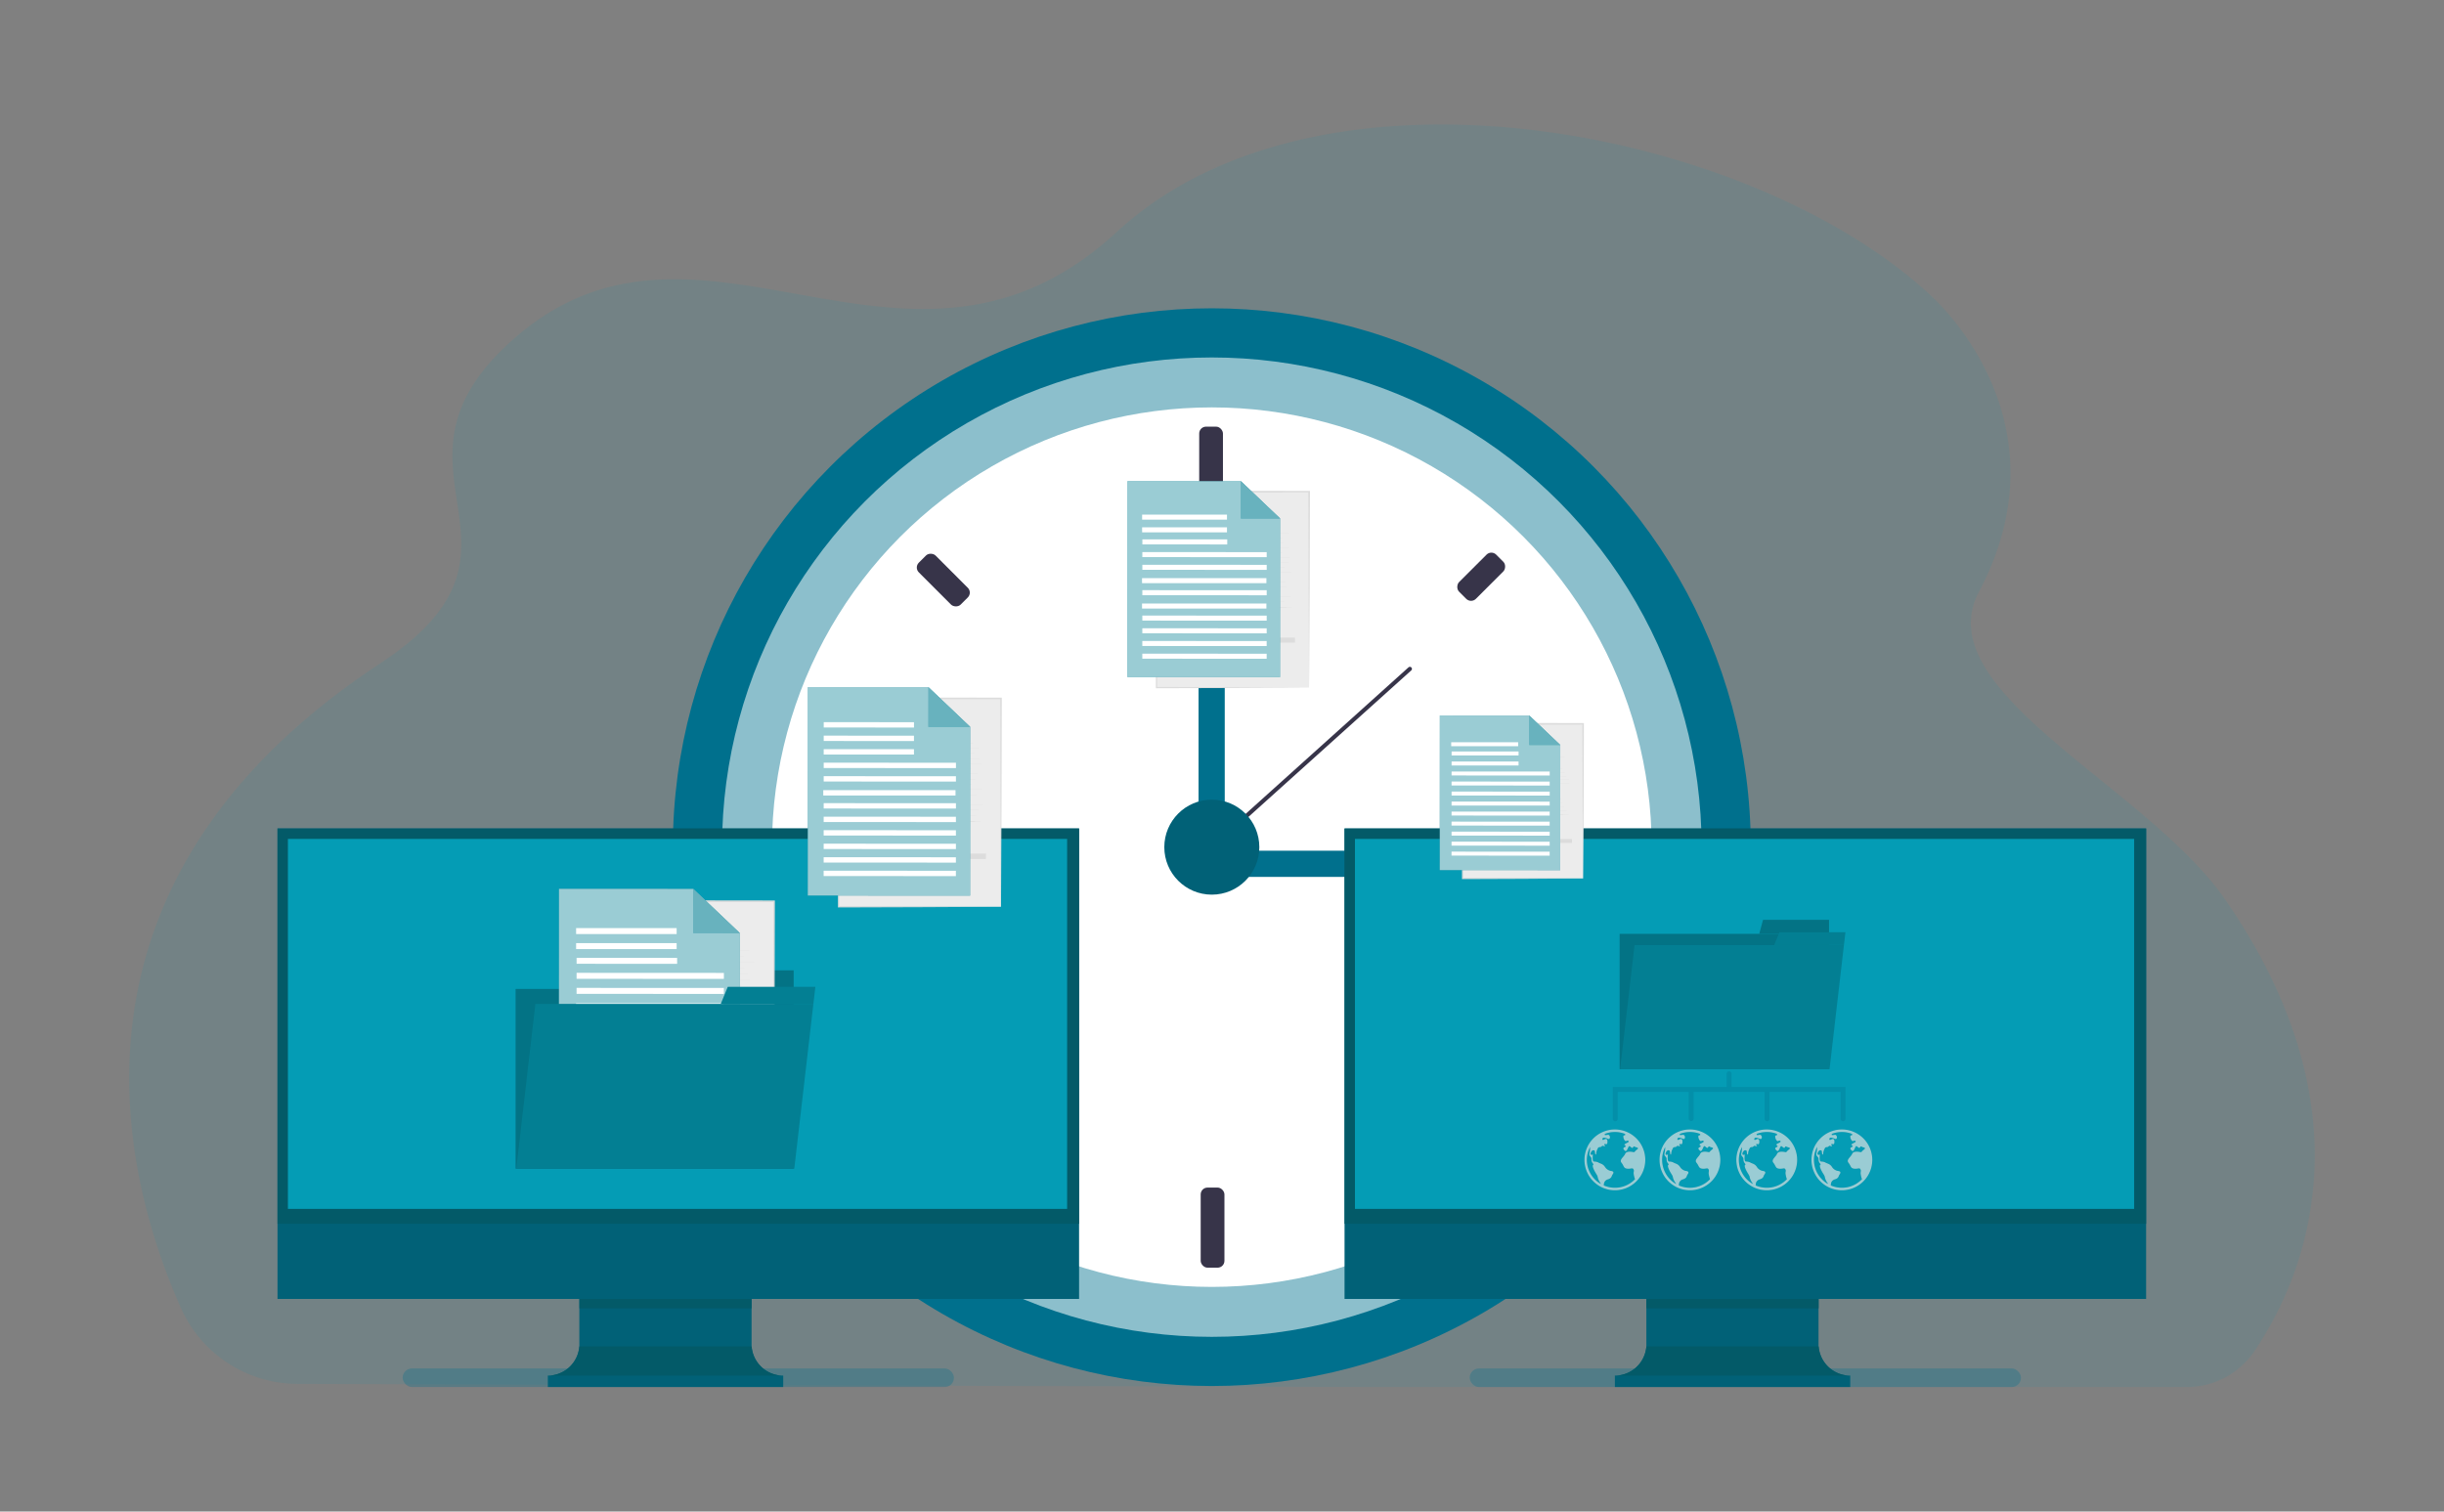 <svg xmlns="http://www.w3.org/2000/svg" viewBox="0 0 1183.66 732.24"><rect x="0" y="0" width="1183.66" height="732.24" fill="#808080" stroke="none"/><defs><style>.cls-1{opacity:0.1;}.cls-2{fill:#049cb5;}.cls-3,.cls-9{fill:#00708d;}.cls-16,.cls-17,.cls-4,.cls-5{fill:#fff;}.cls-4{opacity:0.55;}.cls-6{fill:#373449;}.cls-7{fill:none;stroke:#373449;stroke-linecap:round;stroke-miterlimit:10;stroke-width:2px;}.cls-8{fill:#016177;}.cls-9{opacity:0.3;}.cls-10{fill:#035a68;}.cls-11{fill:#037f93;}.cls-12{fill:#ececec;}.cls-13{fill:#dcdcdc;}.cls-14{fill:#c8c8c8;}.cls-15{fill:#1a2e35;}.cls-16,.cls-18{opacity:0.6;}.cls-17{opacity:0.4;}</style></defs><title>offre</title><g id="_1_Illu_publi_auto" data-name="1_Illu_publi_auto"><g class="cls-1"><path class="cls-2" d="M1100.12,640.92c-2.7,4.94-5.41,9.34-7.95,13.14l-.23.34a39.62,39.62,0,0,1-32.9,17.52c-70.74,0-314.88,0-391,0,0,0-399.21-1.14-524.08-1.54a61.93,61.93,0,0,1-56.4-36.89c-11.25-25.37-23.44-61.92-24.85-103.35C60.49,464.39,85.37,386.4,184.19,321.34c84.91-55.91-5.32-92.81,62.21-155C324,94.77,408.68,173.89,495,141.46c15.24-5.73,30.54-14.94,45.85-29.08A168.35,168.35,0,0,1,569,91.47c1.55-.93,3.11-1.83,4.7-2.71a197.67,197.67,0,0,1,18.8-9.12q6.53-2.74,13.28-5.08,10.74-3.7,22-6.4a275.57,275.57,0,0,1,32.82-5.76q7.32-.84,14.76-1.34c96.41-6.48,204.92,30,260.91,83.21,11.27,10.72,62.54,66.2,22.13,142.47-25.51,48.14,81.37,94.13,119.35,149.11,23.76,34.4,35.92,66.06,40.73,94.26A168.74,168.74,0,0,1,1100.12,640.92Z"/></g><circle class="cls-3" cx="586.9" cy="410.38" r="261.03"/><circle class="cls-4" cx="586.9" cy="410.38" r="237.22"/><circle class="cls-5" cx="586.9" cy="410.38" r="213.03"/><rect class="cls-6" x="580.79" y="206.68" width="11.5" height="38.8" rx="3.31"/><rect class="cls-6" x="581.51" y="575.29" width="11.5" height="38.8" rx="3.31"/><rect class="cls-6" x="765.45" y="390.63" width="11.5" height="38.8" rx="3.31" transform="translate(1181.23 -361.18) rotate(90)"/><rect class="cls-6" x="396.85" y="391.34" width="11.5" height="38.8" rx="3.31" transform="translate(813.34 8.15) rotate(90)"/><rect class="cls-6" x="711.67" y="266.66" width="11.5" height="25.4" rx="3.31" transform="translate(407.86 -425.55) rotate(45.02)"/><rect class="cls-6" x="451.63" y="526.07" width="11.5" height="28.69" rx="3.31" transform="translate(516.29 -165.11) rotate(45.02)"/><rect class="cls-6" x="712.18" y="528.37" width="11.5" height="25.4" rx="3.31" transform="translate(1608.21 416.27) rotate(135.02)"/><rect class="cls-6" x="451.12" y="266.68" width="11.5" height="28.69" rx="3.31" transform="translate(978.67 156.84) rotate(135.02)"/><rect class="cls-3" x="580.47" y="267.69" width="12.69" height="145.98" rx="3.65"/><rect class="cls-3" x="626.49" y="366.07" width="12.69" height="104.73" rx="3.65" transform="translate(1051.27 -214.4) rotate(90)"/><line class="cls-7" x1="682.82" y1="324.02" x2="587.61" y2="409.71"/><circle class="cls-8" cx="586.9" cy="410.38" r="23.01"/><rect class="cls-9" x="195.01" y="662.91" width="267" height="9" rx="4.5"/><rect class="cls-9" x="711.79" y="662.91" width="267" height="9" rx="4.5"/><rect class="cls-8" x="134.4" y="401.34" width="388.21" height="227.9"/><rect class="cls-10" x="134.4" y="401.34" width="388.21" height="191.49"/><path class="cls-8" d="M379.32,666.37v5.54h-114v-5.54a15.3,15.3,0,0,0,15.26-14.11c0-.39,0-.79,0-1.19V629.25H364v21.82c0,.4,0,.8,0,1.19a15.31,15.31,0,0,0,15.27,14.11Z"/><rect class="cls-10" x="280.63" y="629.25" width="83.37" height="4.56"/><path class="cls-10" d="M379.32,666.37h-114a15.3,15.3,0,0,0,15.26-14.11h83.46a15.31,15.31,0,0,0,15.27,14.11Z"/><rect class="cls-2" x="139.44" y="406.39" width="377.38" height="179.23"/><rect class="cls-11" x="249.72" y="479.07" width="134.64" height="87.05"/><polygon class="cls-11" points="341.93 470.06 384.37 470.06 384.37 479.07 339.5 479.07 341.93 470.06"/><g class="cls-1"><rect x="249.72" y="479.07" width="134.64" height="87.05"/><polygon points="341.93 470.06 384.37 470.06 384.37 479.07 339.5 479.07 341.93 470.06"/></g><rect class="cls-12" x="287.32" y="436.61" width="87.57" height="112.41"/><path class="cls-13" d="M374.89,549l-43.7.2-43.87.11H287V549l-.17-112.42v-.49h.49l87.57.12h.38v.37l-.13,56.31Zm0,0-.25-56.31-.13-56.11.38.38-87.57.11.49-.49L287.63,549l-.31-.32,43.7.11Z"/><polygon class="cls-14" points="296.9 460.64 331.1 460.55 365.31 460.64 331.1 460.73 296.9 460.64"/><polygon class="cls-14" points="296.9 463.43 331.1 463.34 365.31 463.43 331.1 463.51 296.9 463.43"/><polygon class="cls-14" points="296.9 466.22 331.1 466.13 365.31 466.22 331.1 466.3 296.9 466.22"/><polygon class="cls-14" points="296.9 469.01 331.1 468.92 365.31 469.01 331.1 469.09 296.9 469.01"/><polygon class="cls-14" points="296.9 471.8 331.1 471.71 365.31 471.8 331.1 471.88 296.9 471.8"/><polygon class="cls-14" points="296.9 474.59 331.1 474.5 365.31 474.59 331.1 474.67 296.9 474.59"/><polygon class="cls-14" points="296.9 477.38 331.1 477.29 365.31 477.38 331.1 477.46 296.9 477.38"/><polygon class="cls-14" points="296.9 480.17 331.1 480.08 365.31 480.17 331.1 480.25 296.9 480.17"/><polygon class="cls-14" points="296.9 482.96 331.1 482.87 365.31 482.96 331.1 483.04 296.9 482.96"/><polygon class="cls-14" points="296.9 485.75 331.1 485.66 365.31 485.75 331.1 485.83 296.9 485.75"/><polygon class="cls-14" points="296.9 488.54 331.1 488.45 365.31 488.54 331.1 488.62 296.9 488.54"/><polygon class="cls-14" points="296.9 491.32 331.1 491.24 365.31 491.32 331.1 491.41 296.9 491.32"/><polygon class="cls-14" points="296.9 494.12 331.1 494.03 365.31 494.12 331.1 494.2 296.9 494.12"/><polygon class="cls-14" points="296.9 496.9 331.1 496.82 365.31 496.9 331.1 496.99 296.9 496.9"/><polygon class="cls-14" points="296.9 499.69 331.1 499.61 365.31 499.69 331.1 499.78 296.9 499.69"/><rect class="cls-11" x="304.13" y="491.24" width="5.19" height="11.71"/><rect class="cls-11" x="313.76" y="484.99" width="5.19" height="17.95"/><rect class="cls-11" x="323.38" y="478" width="5.19" height="24.94"/><rect class="cls-11" x="333" y="475" width="5.19" height="27.95"/><rect class="cls-11" x="342.63" y="469.65" width="5.19" height="33.3"/><rect class="cls-11" x="352.25" y="464.36" width="5.19" height="38.59"/><path class="cls-14" d="M298.75,458.68l.14,11.07.09,11.06c.07,7.38.08,14.76.1,22.14l-.33-.32,16.64,0,16.64,0,16.64.11,16.64.19-16.64.19-16.64.1-16.64,0h-17V503c0-7.38,0-14.76.1-22.14l.09-11.06Z"/><rect class="cls-14" x="304.13" y="505.29" width="5.19" height="0.47"/><rect class="cls-14" x="313.76" y="505.29" width="5.19" height="0.47"/><rect class="cls-14" x="323.38" y="505.29" width="5.19" height="0.47"/><rect class="cls-14" x="333" y="505.29" width="5.19" height="0.47"/><rect class="cls-14" x="342.63" y="505.29" width="5.19" height="0.47"/><rect class="cls-14" x="352.25" y="505.29" width="5.19" height="0.47"/><path class="cls-15" d="M304.72,492.72a63.64,63.64,0,0,0,7.57-.58,72.09,72.09,0,0,0,7.47-1.34,65,65,0,0,0,14.25-5,51,51,0,0,0,12.46-8.49l.7-.63.66-.67,1.33-1.36c.81-1,1.69-1.87,2.43-2.9a51,51,0,0,0,4.25-6.29l0,0a45.5,45.5,0,0,1-14.94,17.09,51.38,51.38,0,0,1-6.6,3.88,64.76,64.76,0,0,1-29.62,6.28Z"/><polygon class="cls-15" points="357.31 469.05 356.59 469.23 355.71 465.69 352.24 466.83 352.01 466.13 356.24 464.74 357.31 469.05"/><rect class="cls-13" x="295.44" y="520.35" width="71.34" height="2.89" transform="translate(662.21 1043.59) rotate(180)"/><rect class="cls-13" x="295.44" y="527.64" width="40.16" height="2.89" transform="translate(631.03 1058.16) rotate(180)"/><rect class="cls-13" x="311.02" y="449.03" width="40.16" height="2.89" transform="translate(662.21 900.96) rotate(180)"/><polygon class="cls-11" points="358.24 543.01 270.67 542.97 270.72 430.56 335.74 430.59 358.28 452.02 358.24 543.01"/><polygon class="cls-16" points="358.24 543.01 270.67 542.97 270.72 430.56 335.74 430.59 358.28 452.02 358.24 543.01"/><polygon class="cls-11" points="335.74 430.59 358.28 452.02 335.73 452.01 335.74 430.59"/><polygon class="cls-17" points="335.74 430.59 358.28 452.02 335.73 452.01 335.74 430.59"/><rect class="cls-5" x="279.26" y="449.43" width="48.69" height="2.89" transform="matrix(-1, 0, 0, -1, 606.97, 901.91)"/><rect class="cls-5" x="279.25" y="456.72" width="48.69" height="2.89" transform="matrix(-1, 0, 0, -1, 606.96, 916.48)"/><rect class="cls-5" x="279.25" y="464" width="48.69" height="2.89" transform="translate(606.95 931.05) rotate(-179.97)"/><rect class="cls-5" x="279.24" y="471.3" width="71.34" height="2.89" transform="translate(629.58 945.64) rotate(-179.97)"/><rect class="cls-5" x="279.24" y="478.58" width="71.34" height="2.89" transform="translate(629.57 960.21) rotate(-179.97)"/><rect class="cls-5" x="279.24" y="485.87" width="71.34" height="2.89" transform="matrix(-1, 0, 0, -1, 629.56, 974.78)"/><rect class="cls-5" x="279.23" y="493.15" width="71.34" height="2.89" transform="translate(629.55 989.35) rotate(-179.97)"/><rect class="cls-5" x="279.23" y="500.44" width="71.34" height="2.89" transform="translate(629.54 1003.93) rotate(-179.97)"/><rect class="cls-5" x="279.23" y="507.73" width="71.34" height="2.89" transform="translate(629.53 1018.5) rotate(-179.97)"/><rect class="cls-5" x="279.22" y="515.01" width="71.34" height="2.89" transform="translate(629.52 1033.07) rotate(-179.97)"/><rect class="cls-5" x="279.22" y="522.3" width="71.34" height="2.89" transform="translate(629.51 1047.64) rotate(-179.97)"/><rect class="cls-5" x="279.21" y="529.58" width="71.34" height="2.89" transform="translate(629.5 1062.21) rotate(-179.97)"/><polygon class="cls-11" points="250.04 566.13 384.68 566.13 393.94 486.3 259.3 486.3 250.04 566.13"/><polygon class="cls-11" points="352.47 478.03 394.9 478.03 393.94 486.3 349.07 486.3 352.47 478.03"/><rect class="cls-8" x="651.18" y="401.34" width="388.21" height="227.9"/><rect class="cls-10" x="651.18" y="401.34" width="388.21" height="191.49"/><path class="cls-8" d="M896.1,666.37v5.54h-114v-5.54a15.3,15.3,0,0,0,15.26-14.11c0-.39,0-.79,0-1.19V629.25h83.38v21.82c0,.4,0,.8,0,1.19a15.31,15.31,0,0,0,15.27,14.11Z"/><rect class="cls-10" x="797.41" y="629.25" width="83.37" height="4.56"/><path class="cls-10" d="M896.1,666.37h-114a15.3,15.3,0,0,0,15.26-14.11h83.46a15.31,15.31,0,0,0,15.27,14.11Z"/><rect class="cls-2" x="656.22" y="406.39" width="377.38" height="179.23"/><rect class="cls-11" x="784.42" y="452.38" width="101.41" height="65.57"/><polygon class="cls-11" points="853.87 445.59 885.83 445.59 885.83 452.38 852.03 452.38 853.87 445.59"/><g class="cls-1"><rect x="784.42" y="452.38" width="101.41" height="65.57"/><polygon points="853.87 445.59 885.83 445.59 885.83 452.38 852.03 452.38 853.87 445.59"/></g><polygon class="cls-11" points="784.65 517.95 886.07 517.95 893.04 457.82 791.63 457.82 784.65 517.95"/><polygon class="cls-11" points="861.81 451.59 893.77 451.59 893.04 457.82 859.25 457.82 861.81 451.59"/><rect class="cls-12" x="406.17" y="338.33" width="78.62" height="100.93"/><path class="cls-13" d="M484.8,439.26l-39.23.2-39.4.12h-.31v-.32l-.18-100.93v-.49h.49l78.63.12h.38v.37l-.12,50.57Zm0,0-.25-50.57-.13-50.36.38.38-78.63.11.49-.49-.17,100.93-.32-.31,39.23.11Z"/><polygon class="cls-14" points="414.77 359.9 445.49 359.82 476.2 359.9 445.49 359.98 414.77 359.9"/><polygon class="cls-14" points="414.77 362.41 445.49 362.33 476.2 362.41 445.49 362.49 414.77 362.41"/><polygon class="cls-14" points="414.77 364.91 445.49 364.83 476.2 364.91 445.49 364.99 414.77 364.91"/><polygon class="cls-14" points="414.77 367.42 445.49 367.34 476.2 367.42 445.49 367.5 414.77 367.42"/><polygon class="cls-14" points="414.77 369.92 445.49 369.84 476.2 369.92 445.49 370 414.77 369.92"/><polygon class="cls-14" points="414.77 372.43 445.49 372.35 476.2 372.43 445.49 372.5 414.77 372.43"/><polygon class="cls-14" points="414.77 374.93 445.49 374.85 476.2 374.93 445.49 375.01 414.77 374.93"/><polygon class="cls-14" points="414.77 377.44 445.49 377.36 476.2 377.44 445.49 377.51 414.77 377.44"/><polygon class="cls-14" points="414.77 379.94 445.49 379.86 476.2 379.94 445.49 380.02 414.77 379.94"/><polygon class="cls-14" points="414.77 382.45 445.49 382.37 476.2 382.45 445.49 382.52 414.77 382.45"/><polygon class="cls-14" points="414.77 384.95 445.49 384.87 476.2 384.95 445.49 385.03 414.77 384.95"/><polygon class="cls-14" points="414.77 387.45 445.49 387.38 476.2 387.45 445.49 387.53 414.77 387.45"/><polygon class="cls-14" points="414.77 389.96 445.49 389.88 476.2 389.96 445.49 390.04 414.77 389.96"/><polygon class="cls-14" points="414.77 392.46 445.49 392.39 476.2 392.46 445.49 392.54 414.77 392.46"/><polygon class="cls-14" points="414.77 394.97 445.49 394.89 476.2 394.97 445.49 395.05 414.77 394.97"/><rect class="cls-11" x="421.27" y="387.38" width="4.66" height="10.51"/><rect class="cls-11" x="429.91" y="381.77" width="4.66" height="16.12"/><rect class="cls-11" x="438.55" y="375.49" width="4.66" height="22.4"/><rect class="cls-11" x="447.19" y="372.8" width="4.66" height="25.09"/><rect class="cls-11" x="455.83" y="367.99" width="4.66" height="29.9"/><rect class="cls-11" x="464.47" y="363.25" width="4.66" height="34.64"/><path class="cls-14" d="M416.44,358.15l.12,9.93.09,9.94q.08,9.93.08,19.87l-.29-.29h14.94l14.94,0,14.94.1,14.94.17-14.94.17-14.94.1-14.94,0H416.15v-.29q0-9.93.09-19.87l.08-9.94Z"/><rect class="cls-14" x="421.27" y="399.99" width="4.66" height="0.42"/><rect class="cls-14" x="429.91" y="399.99" width="4.66" height="0.42"/><rect class="cls-14" x="438.55" y="399.99" width="4.66" height="0.42"/><rect class="cls-14" x="447.19" y="399.99" width="4.66" height="0.42"/><rect class="cls-14" x="455.83" y="399.99" width="4.66" height="0.42"/><rect class="cls-14" x="464.47" y="399.99" width="4.66" height="0.42"/><path class="cls-15" d="M421.79,388.7a57.47,57.47,0,0,0,6.81-.51,66.23,66.23,0,0,0,6.7-1.21,58.48,58.48,0,0,0,12.8-4.51,45.57,45.57,0,0,0,11.18-7.61l.63-.57.6-.61,1.18-1.21c.74-.87,1.52-1.69,2.19-2.61a46.14,46.14,0,0,0,3.82-5.64l0,0a40.43,40.43,0,0,1-8.09,11,39.53,39.53,0,0,1-5.32,4.34,45.77,45.77,0,0,1-5.93,3.48,55.4,55.4,0,0,1-13,4.41A56.23,56.23,0,0,1,421.79,388.7Z"/><polygon class="cls-15" points="469.02 367.46 468.37 367.62 467.58 364.44 464.47 365.46 464.26 364.83 468.05 363.59 469.02 367.46"/><rect class="cls-13" x="413.46" y="413.52" width="64.05" height="2.59" transform="translate(890.97 829.62) rotate(180)"/><rect class="cls-13" x="413.46" y="420.06" width="36.06" height="2.59" transform="translate(862.98 842.71) rotate(180)"/><rect class="cls-13" x="427.46" y="349.48" width="36.06" height="2.59" transform="translate(890.97 701.56) rotate(180)"/><polygon class="cls-11" points="469.85 433.86 391.22 433.82 391.27 332.89 449.65 332.92 469.89 352.16 469.85 433.86"/><polygon class="cls-16" points="469.85 433.86 391.22 433.82 391.27 332.89 449.65 332.92 469.89 352.16 469.85 433.86"/><polygon class="cls-11" points="449.65 332.92 469.89 352.16 449.64 352.15 449.65 332.92"/><polygon class="cls-17" points="449.65 332.92 469.89 352.16 449.64 352.15 449.65 332.92"/><rect class="cls-5" x="398.93" y="349.84" width="43.71" height="2.59" transform="translate(841.4 702.49) rotate(-179.97)"/><rect class="cls-5" x="398.93" y="356.38" width="43.71" height="2.59" transform="translate(841.39 715.57) rotate(-179.97)"/><rect class="cls-5" x="398.93" y="362.93" width="43.71" height="2.59" transform="translate(841.38 728.66) rotate(-179.97)"/><rect class="cls-5" x="398.92" y="369.47" width="64.05" height="2.59" transform="translate(861.71 741.76) rotate(-179.97)"/><rect class="cls-5" x="398.92" y="376.01" width="64.05" height="2.59" transform="translate(861.7 754.84) rotate(-179.97)"/><rect class="cls-5" x="398.92" y="382.56" width="64.05" height="2.59" transform="matrix(-1, 0, 0, -1, 861.69, 767.92)"/><rect class="cls-5" x="398.91" y="389.1" width="64.05" height="2.59" transform="translate(861.68 781) rotate(-179.97)"/><rect class="cls-5" x="398.91" y="395.64" width="64.05" height="2.59" transform="translate(861.67 794.09) rotate(-179.97)"/><rect class="cls-5" x="398.91" y="402.18" width="64.05" height="2.59" transform="translate(861.66 807.17) rotate(-179.97)"/><rect class="cls-5" x="398.9" y="408.72" width="64.05" height="2.59" transform="translate(861.65 820.25) rotate(-179.97)"/><rect class="cls-5" x="398.9" y="415.26" width="64.05" height="2.59" transform="translate(861.64 833.34) rotate(-179.97)"/><rect class="cls-5" x="398.9" y="421.8" width="64.05" height="2.59" transform="translate(861.63 846.42) rotate(-179.97)"/><rect class="cls-12" x="708.39" y="350.65" width="58.34" height="74.89"/><path class="cls-13" d="M766.72,425.54l-29.08.2-29.25.11h-.32v-.31l-.17-74.89v-.49h.49l58.33.12h.38v.37L767,388.2Zm0,0L766.47,388l-.12-37.34.37.38-58.33.11.49-.49-.18,74.89-.31-.32,29.08.11Z"/><polygon class="cls-14" points="714.77 366.66 737.56 366.6 760.34 366.66 737.56 366.71 714.77 366.66"/><polygon class="cls-14" points="714.77 368.51 737.56 368.46 760.34 368.51 737.56 368.57 714.77 368.51"/><polygon class="cls-14" points="714.77 370.37 737.56 370.32 760.34 370.37 737.56 370.43 714.77 370.37"/><polygon class="cls-14" points="714.77 372.23 737.56 372.18 760.34 372.23 737.56 372.29 714.77 372.23"/><polygon class="cls-14" points="714.77 374.09 737.56 374.03 760.34 374.09 737.56 374.15 714.77 374.09"/><polygon class="cls-14" points="714.77 375.95 737.56 375.89 760.34 375.95 737.56 376.01 714.77 375.95"/><polygon class="cls-14" points="714.77 377.81 737.56 377.75 760.34 377.81 737.56 377.87 714.77 377.81"/><polygon class="cls-14" points="714.77 379.67 737.56 379.61 760.34 379.67 737.56 379.72 714.77 379.67"/><polygon class="cls-14" points="714.77 381.52 737.56 381.47 760.34 381.52 737.56 381.58 714.77 381.52"/><polygon class="cls-14" points="714.77 383.38 737.56 383.32 760.34 383.38 737.56 383.44 714.77 383.38"/><polygon class="cls-14" points="714.77 385.24 737.56 385.18 760.34 385.24 737.56 385.3 714.77 385.24"/><polygon class="cls-14" points="714.77 387.1 737.56 387.04 760.34 387.1 737.56 387.16 714.77 387.1"/><polygon class="cls-14" points="714.77 388.96 737.56 388.9 760.34 388.96 737.56 389.02 714.77 388.96"/><polygon class="cls-14" points="714.77 390.82 737.56 390.76 760.34 390.82 737.56 390.87 714.77 390.82"/><polygon class="cls-14" points="714.77 392.68 737.56 392.62 760.34 392.68 737.56 392.73 714.77 392.68"/><rect class="cls-11" x="719.59" y="387.04" width="3.46" height="7.8"/><rect class="cls-11" x="726" y="382.88" width="3.46" height="11.96"/><rect class="cls-11" x="732.41" y="378.22" width="3.46" height="16.62"/><rect class="cls-11" x="738.82" y="376.22" width="3.46" height="18.62"/><rect class="cls-11" x="745.23" y="372.66" width="3.46" height="22.18"/><rect class="cls-11" x="751.64" y="369.14" width="3.46" height="25.7"/><path class="cls-14" d="M716,365.35l.09,7.37.06,7.38c0,4.91.05,9.83.06,14.74l-.21-.21h11.08l11.09,0,11.08.07,11.08.13-11.08.13-11.08.07-11.09,0h-11.3v-.21c0-4.91,0-9.83.07-14.74l.06-7.38Z"/><rect class="cls-14" x="719.59" y="396.4" width="3.46" height="0.31"/><rect class="cls-14" x="726" y="396.4" width="3.46" height="0.31"/><rect class="cls-14" x="732.41" y="396.4" width="3.46" height="0.31"/><rect class="cls-14" x="738.82" y="396.4" width="3.46" height="0.31"/><rect class="cls-14" x="745.23" y="396.4" width="3.46" height="0.31"/><rect class="cls-14" x="751.64" y="396.4" width="3.46" height="0.31"/><path class="cls-15" d="M720,388a42.76,42.76,0,0,0,5-.39,49.26,49.26,0,0,0,5-.89,43,43,0,0,0,9.49-3.35,33.56,33.56,0,0,0,8.3-5.65l.47-.42.44-.45.88-.9c.55-.64,1.13-1.25,1.63-1.93a35,35,0,0,0,2.83-4.19h0a30,30,0,0,1-6,8.17,30.51,30.51,0,0,1-3.95,3.22,32.88,32.88,0,0,1-4.4,2.58,41.15,41.15,0,0,1-9.63,3.27A41.86,41.86,0,0,1,720,388Z"/><polygon class="cls-15" points="755.01 372.26 754.54 372.38 753.95 370.02 751.64 370.78 751.49 370.31 754.3 369.39 755.01 372.26"/><rect class="cls-13" x="713.8" y="406.44" width="47.52" height="1.92" transform="translate(1475.11 814.79) rotate(180)"/><rect class="cls-13" x="713.8" y="411.29" width="26.75" height="1.92" transform="translate(1454.35 824.5) rotate(180)"/><rect class="cls-13" x="724.18" y="358.93" width="26.75" height="1.92" transform="translate(1475.11 719.78) rotate(180)"/><polygon class="cls-11" points="755.63 421.53 697.29 421.5 697.33 346.62 740.65 346.64 755.66 360.92 755.63 421.53"/><polygon class="cls-16" points="755.63 421.53 697.29 421.5 697.33 346.62 740.65 346.64 755.66 360.92 755.63 421.53"/><polygon class="cls-11" points="740.65 346.64 755.66 360.92 740.64 360.91 740.65 346.64"/><polygon class="cls-17" points="740.65 346.64 755.66 360.92 740.64 360.91 740.65 346.64"/><rect class="cls-5" x="703.02" y="359.19" width="32.43" height="1.92" transform="matrix(-1, 0, 0, -1, 1438.29, 720.67)"/><rect class="cls-5" x="703.01" y="364.05" width="32.43" height="1.92" transform="translate(1438.28 730.38) rotate(-179.97)"/><rect class="cls-5" x="703.01" y="368.9" width="32.43" height="1.92" transform="translate(1438.27 740.09) rotate(-179.97)"/><rect class="cls-5" x="703.01" y="373.76" width="47.52" height="1.92" transform="translate(1453.35 749.81) rotate(-179.97)"/><rect class="cls-5" x="703.01" y="378.61" width="47.52" height="1.92" transform="translate(1453.34 759.51) rotate(-179.97)"/><rect class="cls-5" x="703" y="383.46" width="47.52" height="1.92" transform="translate(1453.34 769.22) rotate(-179.97)"/><rect class="cls-5" x="703" y="388.32" width="47.52" height="1.92" transform="translate(1453.33 778.93) rotate(-179.97)"/><rect class="cls-5" x="703" y="393.17" width="47.52" height="1.92" transform="translate(1453.32 788.63) rotate(-179.97)"/><rect class="cls-5" x="703" y="398.02" width="47.52" height="1.92" transform="translate(1453.31 798.34) rotate(-179.97)"/><rect class="cls-5" x="702.99" y="402.88" width="47.52" height="1.92" transform="translate(1453.31 808.05) rotate(-179.97)"/><rect class="cls-5" x="702.99" y="407.73" width="47.52" height="1.92" transform="translate(1453.3 817.76) rotate(-179.97)"/><rect class="cls-5" x="702.99" y="412.59" width="47.52" height="1.92" transform="translate(1453.29 827.46) rotate(-179.97)"/><rect class="cls-12" x="560.07" y="238.18" width="73.93" height="94.9"/><path class="cls-13" d="M634,333.09l-36.88.2-37,.11h-.31v-.31l-.18-94.91v-.49h.49l73.93.12h.38v.37l-.13,47.56Zm0,0-.24-47.56-.13-47.35.37.38-73.93.11.49-.49-.17,94.91-.32-.32,36.89.11Z"/><polygon class="cls-14" points="568.16 258.46 597.04 258.39 625.92 258.46 597.04 258.54 568.16 258.46"/><polygon class="cls-14" points="568.16 260.82 597.04 260.75 625.92 260.82 597.04 260.89 568.16 260.82"/><polygon class="cls-14" points="568.16 263.18 597.04 263.1 625.92 263.18 597.04 263.25 568.16 263.18"/><polygon class="cls-14" points="568.16 265.53 597.04 265.46 625.92 265.53 597.04 265.6 568.16 265.53"/><polygon class="cls-14" points="568.16 267.89 597.04 267.81 625.92 267.89 597.04 267.96 568.16 267.89"/><polygon class="cls-14" points="568.16 270.24 597.04 270.17 625.92 270.24 597.04 270.31 568.16 270.24"/><polygon class="cls-14" points="568.16 272.6 597.04 272.52 625.92 272.6 597.04 272.67 568.16 272.6"/><polygon class="cls-14" points="568.16 274.95 597.04 274.88 625.92 274.95 597.04 275.02 568.16 274.95"/><polygon class="cls-14" points="568.16 277.31 597.04 277.23 625.92 277.31 597.04 277.38 568.16 277.31"/><polygon class="cls-14" points="568.16 279.66 597.04 279.59 625.92 279.66 597.04 279.74 568.16 279.66"/><polygon class="cls-14" points="568.16 282.02 597.04 281.94 625.92 282.02 597.04 282.09 568.16 282.02"/><polygon class="cls-14" points="568.16 284.37 597.04 284.3 625.92 284.37 597.04 284.45 568.16 284.37"/><polygon class="cls-14" points="568.16 286.73 597.04 286.65 625.92 286.73 597.04 286.8 568.16 286.73"/><polygon class="cls-14" points="568.16 289.08 597.04 289.01 625.92 289.08 597.04 289.16 568.16 289.08"/><polygon class="cls-14" points="568.16 291.44 597.04 291.37 625.92 291.44 597.04 291.51 568.16 291.44"/><rect class="cls-11" x="574.27" y="284.3" width="4.38" height="9.88"/><rect class="cls-11" x="582.39" y="279.03" width="4.38" height="15.16"/><rect class="cls-11" x="590.52" y="273.13" width="4.38" height="21.06"/><rect class="cls-11" x="598.64" y="270.59" width="4.38" height="23.59"/><rect class="cls-11" x="606.77" y="266.07" width="4.38" height="28.11"/><rect class="cls-11" x="614.89" y="261.61" width="4.38" height="32.58"/><path class="cls-14" d="M569.73,256.81l.11,9.35.08,9.34q.08,9.35.08,18.68l-.27-.27h14l14,0,14,.09,14,.16-14,.16-14,.09-14,0H569.46v-.27c0-6.22,0-12.45.08-18.68l.07-9.34Z"/><rect class="cls-14" x="574.27" y="296.16" width="4.38" height="0.4"/><rect class="cls-14" x="582.39" y="296.16" width="4.38" height="0.4"/><rect class="cls-14" x="590.52" y="296.16" width="4.38" height="0.4"/><rect class="cls-14" x="598.64" y="296.16" width="4.38" height="0.4"/><rect class="cls-14" x="606.77" y="296.16" width="4.38" height="0.4"/><rect class="cls-14" x="614.89" y="296.16" width="4.38" height="0.4"/><path class="cls-15" d="M574.76,285.55a52.56,52.56,0,0,0,6.4-.49,63.4,63.4,0,0,0,6.3-1.13,55,55,0,0,0,12-4.24A43.24,43.24,0,0,0,610,272.53l.59-.54.56-.57,1.12-1.14c.69-.81,1.43-1.58,2.06-2.45a42.54,42.54,0,0,0,3.58-5.31l0,0A38.24,38.24,0,0,1,605.34,277a41.43,41.43,0,0,1-5.57,3.27,52.22,52.22,0,0,1-12.21,4.15A53,53,0,0,1,574.76,285.55Z"/><polygon class="cls-15" points="619.16 265.57 618.56 265.72 617.81 262.73 614.89 263.69 614.69 263.1 618.26 261.93 619.16 265.57"/><rect class="cls-13" x="566.93" y="308.88" width="60.23" height="2.44" transform="translate(1194.08 620.19) rotate(180)"/><rect class="cls-13" x="566.93" y="315.03" width="33.91" height="2.44" transform="translate(1167.76 632.49) rotate(180)"/><rect class="cls-13" x="580.09" y="248.67" width="33.91" height="2.44" transform="translate(1194.08 499.78) rotate(180)"/><polygon class="cls-11" points="619.95 328.01 546.01 327.97 546.06 233.07 600.96 233.1 619.98 251.19 619.95 328.01"/><polygon class="cls-16" points="619.95 328.01 546.01 327.97 546.06 233.07 600.96 233.1 619.98 251.19 619.95 328.01"/><polygon class="cls-11" points="600.96 233.1 619.98 251.19 600.95 251.18 600.96 233.1"/><polygon class="cls-17" points="600.96 233.1 619.98 251.19 600.95 251.18 600.96 233.1"/><rect class="cls-5" x="553.27" y="249.01" width="41.1" height="2.44" transform="matrix(-1, 0, 0, -1, 1147.51, 500.74)"/><rect class="cls-5" x="553.26" y="255.16" width="41.1" height="2.44" transform="matrix(-1, 0, 0, -1, 1147.5, 513.04)"/><rect class="cls-5" x="553.26" y="261.31" width="41.1" height="2.44" transform="translate(1147.49 525.34) rotate(-179.97)"/><rect class="cls-5" x="553.26" y="267.46" width="60.23" height="2.44" transform="translate(1166.6 537.66) rotate(-179.97)"/><rect class="cls-5" x="553.25" y="273.61" width="60.23" height="2.44" transform="translate(1166.59 549.96) rotate(-179.97)"/><rect class="cls-5" x="553.25" y="279.77" width="60.23" height="2.44" transform="matrix(-1, 0, 0, -1, 1166.58, 562.27)"/><rect class="cls-5" x="553.25" y="285.92" width="60.23" height="2.44" transform="translate(1166.58 574.57) rotate(-179.97)"/><rect class="cls-5" x="553.24" y="292.07" width="60.23" height="2.44" transform="matrix(-1, 0, 0, -1, 1166.57, 586.87)"/><rect class="cls-5" x="553.24" y="298.22" width="60.23" height="2.44" transform="translate(1166.56 599.17) rotate(-179.97)"/><rect class="cls-5" x="553.24" y="304.37" width="60.23" height="2.44" transform="translate(1166.55 611.47) rotate(-179.97)"/><rect class="cls-5" x="553.24" y="310.52" width="60.23" height="2.44" transform="translate(1166.54 623.78) rotate(-179.97)"/><rect class="cls-5" x="553.23" y="316.67" width="60.23" height="2.44" transform="translate(1166.53 636.08) rotate(-179.97)"/><path class="cls-9" d="M838.62,526.57v-6.41a1.18,1.18,0,0,0-2.36,0v6.41H781.11V542a1.18,1.18,0,0,0,2.36,0V528.93h34.4V542a1.19,1.19,0,0,0,2.37,0V528.93h34.4V542a1.18,1.18,0,0,0,2.36,0V528.93h34.41V542a1.18,1.18,0,0,0,2.36,0V526.57Z"/><path class="cls-11" d="M782.11,547.14a14.73,14.73,0,1,0,14.72,14.73A14.73,14.73,0,0,0,782.11,547.14Zm-12,8.58a12.07,12.07,0,0,1-.35,3c-.26,1.7,1.1,1.34,1,2.94s1.2,2.28,1,2.44-.81.39.16,2.48,1.79,2.71,1.9,3.84a7.84,7.84,0,0,0,1.36,2.78l.07.31a13.53,13.53,0,0,1-6.72-11.67A13.37,13.37,0,0,1,770.09,555.72Zm6.68,18.13a2.56,2.56,0,0,1,2-2.55c1.93-.65,1.61-1.5,2.19-2.32s.69-1.45-.42-1.7a4.32,4.32,0,0,1-3.24-2c-1-1.56-2.36-1.61-3.1-2.09a4.45,4.45,0,0,0-2.23-.51c-.89-.11-.59-2.62-.55-3.17s-.55.19-1-.2.42-2.17,1.27-2.1.64.49.8,1.43.46.71.53.41a6.75,6.75,0,0,1,.41-1.95c.3-.39.37-1.45,1.34-1.4s.94-.87,1.65-.58,1.22.07.76-.32-.21-.78.57-.53.83-1.12.69-1.83-.71-.92-1.42-.49-1.24.26-.87-.48,1.81-.11,2.68.25,1.11-1,.62-1.6-.5-.35-1.88-.26c-.55,0-.49-.26-.23-.62a13.5,13.5,0,0,1,4.77-.87,13.35,13.35,0,0,1,4.82.89c.18.26.26.47.13.56-.55.36-1,0-.87,1.06s.92,2.25,1.51,1.84,1.63.11.74.66a13.65,13.65,0,0,0-1.57.87c-.41.37-.22.19.19.64s.37.56-.21.79-.92.73-.37,1.3.92,1.06,1.54,0,.74-2,1.27-1.7,1.12,1.13,1.51.65.33-.81.85-.44,2.49.39,1.18,1.36-1.08,1.38-1.7,1.26-3.43-.71-4.07.85-3,2.8-1.77,4.32.94,2.62,2.69,2.85,2.64-.55,3.08.25.09.9.11,2.12a11.85,11.85,0,0,0,.66,2.73,13.44,13.44,0,0,1-15.13,3A1.36,1.36,0,0,0,776.77,573.85Z"/><path class="cls-11" d="M818.46,547.14a14.73,14.73,0,1,0,14.73,14.73A14.74,14.74,0,0,0,818.46,547.14Zm-12,8.58a11.75,11.75,0,0,1-.36,3c-.25,1.7,1.1,1.34,1.06,2.94s1.19,2.28,1,2.44-.8.39.16,2.48,1.79,2.71,1.91,3.84a7.71,7.71,0,0,0,1.35,2.78l.07.31A13.53,13.53,0,0,1,805,561.87,13.37,13.37,0,0,1,806.45,555.72Zm6.67,18.13a2.57,2.57,0,0,1,2-2.55c1.93-.65,1.61-1.5,2.18-2.32s.69-1.45-.41-1.7a4.3,4.3,0,0,1-3.24-2c-1-1.56-2.37-1.61-3.1-2.09a4.5,4.5,0,0,0-2.23-.51c-.9-.11-.6-2.62-.55-3.17s-.56.19-1-.2.41-2.17,1.26-2.1.65.49.81,1.43.46.71.52.41a6.46,6.46,0,0,1,.42-1.95c.3-.39.37-1.45,1.33-1.4s.94-.87,1.65-.58,1.22.07.76-.32-.2-.78.58-.53.82-1.12.69-1.83-.72-.92-1.43-.49-1.24.26-.87-.48,1.81-.11,2.69.25,1.1-1,.62-1.6-.51-.35-1.89-.26c-.54,0-.49-.26-.22-.62a13.45,13.45,0,0,1,4.76-.87,13.31,13.31,0,0,1,4.82.89c.19.26.26.47.13.56-.55.36-1,0-.87,1.06s.92,2.25,1.52,1.84,1.63.11.73.66-1.15.5-1.56.87-.23.19.18.64.37.56-.2.79-.92.73-.37,1.3.92,1.06,1.54,0,.73-2,1.26-1.7,1.13,1.13,1.52.65.32-.81.85-.44,2.48.39,1.17,1.36-1.08,1.38-1.7,1.26-3.42-.71-4.07.85-3,2.8-1.77,4.32,1,2.62,2.69,2.85,2.64-.55,3.08.25.09.9.11,2.12a13,13,0,0,0,.66,2.73,13.49,13.49,0,0,1-9.72,4.15,13.33,13.33,0,0,1-5.4-1.14A1.23,1.23,0,0,0,813.12,573.85Z"/><path class="cls-11" d="M855.67,547.14a14.73,14.73,0,1,0,14.72,14.73A14.73,14.73,0,0,0,855.67,547.14Zm-12,8.58a12.07,12.07,0,0,1-.35,3c-.26,1.7,1.1,1.34,1.05,2.94s1.2,2.28,1,2.44-.81.39.16,2.48,1.79,2.71,1.9,3.84a7.84,7.84,0,0,0,1.36,2.78l.07.31a13.53,13.53,0,0,1-6.72-11.67A13.37,13.37,0,0,1,843.65,555.72Zm6.68,18.13a2.56,2.56,0,0,1,2-2.55c1.93-.65,1.61-1.5,2.19-2.32s.69-1.45-.42-1.7a4.32,4.32,0,0,1-3.24-2c-1-1.56-2.36-1.61-3.1-2.09a4.45,4.45,0,0,0-2.23-.51c-.89-.11-.59-2.62-.55-3.17s-.55.19-1-.2.42-2.17,1.27-2.1.64.49.8,1.43.46.71.53.41a6.75,6.75,0,0,1,.41-1.95c.3-.39.37-1.45,1.34-1.4s.94-.87,1.65-.58,1.22.07.76-.32-.21-.78.57-.53.83-1.12.69-1.83-.71-.92-1.42-.49-1.24.26-.87-.48,1.81-.11,2.68.25,1.11-1,.62-1.6-.5-.35-1.88-.26c-.55,0-.49-.26-.23-.62a13.5,13.5,0,0,1,4.77-.87,13.35,13.35,0,0,1,4.82.89c.18.26.26.47.13.56-.55.36-1,0-.87,1.06s.92,2.25,1.51,1.84,1.63.11.74.66-1.15.5-1.56.87-.23.19.18.64.37.56-.21.79-.92.73-.36,1.3.91,1.06,1.53,0,.74-2,1.27-1.7,1.12,1.13,1.51.65.33-.81.85-.44,2.49.39,1.18,1.36-1.08,1.38-1.7,1.26-3.43-.71-4.07.85-3,2.8-1.77,4.32.94,2.62,2.69,2.85,2.64-.55,3.08.25.09.9.11,2.12a11.85,11.85,0,0,0,.66,2.73,13.44,13.44,0,0,1-15.13,3A1.36,1.36,0,0,0,850.33,573.85Z"/><path class="cls-11" d="M892.05,547.14a14.73,14.73,0,1,0,14.72,14.73A14.73,14.73,0,0,0,892.05,547.14Zm-12,8.58a11.75,11.75,0,0,1-.36,3c-.25,1.7,1.11,1.34,1.06,2.94s1.2,2.28,1,2.44-.8.39.16,2.48,1.8,2.71,1.91,3.84a7.84,7.84,0,0,0,1.36,2.78l.07.31a13.51,13.51,0,0,1-6.72-11.67A13.37,13.37,0,0,1,880,555.72Zm6.67,18.13a2.57,2.57,0,0,1,2-2.55c1.93-.65,1.61-1.5,2.19-2.32s.68-1.45-.42-1.7a4.32,4.32,0,0,1-3.24-2c-1-1.56-2.36-1.61-3.1-2.09a4.45,4.45,0,0,0-2.23-.51c-.89-.11-.59-2.62-.55-3.17s-.55.19-1-.2.42-2.17,1.27-2.1.64.49.8,1.43.46.71.53.41a6.43,6.43,0,0,1,.41-1.95c.3-.39.37-1.45,1.33-1.4s.95-.87,1.66-.58,1.22.07.76-.32-.21-.78.57-.53.83-1.12.69-1.83-.71-.92-1.42-.49-1.24.26-.88-.48,1.82-.11,2.69.25,1.1-1,.62-1.6-.5-.35-1.88-.26c-.55,0-.49-.26-.23-.62a13.46,13.46,0,0,1,4.77-.87,13.26,13.26,0,0,1,4.81.89c.19.26.27.47.14.56-.55.36-1,0-.88,1.06s.92,2.25,1.52,1.84,1.63.11.74.66a13.65,13.65,0,0,0-1.57.87c-.41.37-.23.19.19.64s.37.56-.21.79-.92.73-.37,1.3.92,1.06,1.54,0,.74-2,1.27-1.7,1.12,1.13,1.51.65.32-.81.85-.44,2.48.39,1.17,1.36-1.08,1.38-1.7,1.26-3.42-.71-4.06.85-3,2.8-1.77,4.32.94,2.62,2.69,2.85,2.64-.55,3.07.25.1.9.12,2.12a12.29,12.29,0,0,0,.65,2.73,13.43,13.43,0,0,1-15.12,3A1,1,0,0,0,886.7,573.85Z"/><g class="cls-18"><path class="cls-5" d="M782.11,547.14a14.73,14.73,0,1,0,14.72,14.73A14.73,14.73,0,0,0,782.11,547.14Zm-12,8.58a12.07,12.07,0,0,1-.35,3c-.26,1.7,1.1,1.34,1,2.94s1.2,2.28,1,2.44-.81.39.16,2.48,1.79,2.71,1.9,3.84a7.84,7.84,0,0,0,1.36,2.78l.07.31a13.53,13.53,0,0,1-6.72-11.67A13.37,13.37,0,0,1,770.09,555.72Zm6.68,18.13a2.56,2.56,0,0,1,2-2.55c1.93-.65,1.61-1.5,2.19-2.32s.69-1.45-.42-1.7a4.32,4.32,0,0,1-3.24-2c-1-1.56-2.36-1.61-3.1-2.09a4.45,4.45,0,0,0-2.23-.51c-.89-.11-.59-2.62-.55-3.17s-.55.19-1-.2.42-2.17,1.27-2.1.64.49.8,1.43.46.71.53.41a6.75,6.75,0,0,1,.41-1.95c.3-.39.37-1.45,1.34-1.4s.94-.87,1.65-.58,1.22.07.76-.32-.21-.78.57-.53.83-1.12.69-1.83-.71-.92-1.42-.49-1.24.26-.87-.48,1.81-.11,2.68.25,1.11-1,.62-1.6-.5-.35-1.88-.26c-.55,0-.49-.26-.23-.62a13.5,13.5,0,0,1,4.77-.87,13.35,13.35,0,0,1,4.82.89c.18.26.26.47.13.56-.55.36-1,0-.87,1.06s.92,2.25,1.51,1.84,1.63.11.74.66a13.65,13.65,0,0,0-1.57.87c-.41.37-.22.19.19.64s.37.56-.21.79-.92.73-.37,1.3.92,1.06,1.54,0,.74-2,1.27-1.7,1.12,1.13,1.51.65.33-.81.85-.44,2.49.39,1.18,1.36-1.08,1.38-1.7,1.26-3.43-.71-4.07.85-3,2.8-1.77,4.32.94,2.62,2.69,2.85,2.64-.55,3.08.25.09.9.11,2.12a11.85,11.85,0,0,0,.66,2.73,13.44,13.44,0,0,1-15.13,3A1.36,1.36,0,0,0,776.77,573.85Z"/></g><g class="cls-18"><path class="cls-5" d="M818.46,547.14a14.73,14.73,0,1,0,14.73,14.73A14.74,14.74,0,0,0,818.46,547.14Zm-12,8.58a11.75,11.75,0,0,1-.36,3c-.25,1.7,1.1,1.34,1.06,2.94s1.19,2.28,1,2.44-.8.39.16,2.48,1.79,2.71,1.91,3.84a7.71,7.71,0,0,0,1.35,2.78l.07.31A13.53,13.53,0,0,1,805,561.87,13.37,13.37,0,0,1,806.45,555.72Zm6.67,18.13a2.57,2.57,0,0,1,2-2.55c1.93-.65,1.61-1.5,2.18-2.32s.69-1.45-.41-1.7a4.3,4.3,0,0,1-3.24-2c-1-1.56-2.37-1.61-3.1-2.09a4.5,4.5,0,0,0-2.23-.51c-.9-.11-.6-2.62-.55-3.17s-.56.19-1-.2.41-2.17,1.26-2.1.65.49.81,1.43.46.71.52.41a6.46,6.46,0,0,1,.42-1.95c.3-.39.37-1.45,1.33-1.4s.94-.87,1.65-.58,1.22.07.76-.32-.2-.78.58-.53.82-1.12.69-1.83-.72-.92-1.43-.49-1.24.26-.87-.48,1.81-.11,2.69.25,1.1-1,.62-1.6-.51-.35-1.89-.26c-.54,0-.49-.26-.22-.62a13.45,13.45,0,0,1,4.76-.87,13.31,13.31,0,0,1,4.82.89c.19.26.26.47.13.56-.55.36-1,0-.87,1.06s.92,2.25,1.52,1.84,1.63.11.73.66-1.15.5-1.56.87-.23.19.18.64.37.56-.2.79-.92.73-.37,1.3.92,1.06,1.54,0,.73-2,1.26-1.7,1.13,1.13,1.52.65.32-.81.85-.44,2.48.39,1.17,1.36-1.08,1.38-1.7,1.26-3.42-.71-4.07.85-3,2.8-1.77,4.32,1,2.62,2.69,2.85,2.64-.55,3.08.25.09.9.11,2.12a13,13,0,0,0,.66,2.73,13.49,13.49,0,0,1-9.72,4.15,13.33,13.33,0,0,1-5.4-1.14A1.23,1.23,0,0,0,813.12,573.85Z"/></g><g class="cls-18"><path class="cls-5" d="M855.67,547.14a14.73,14.73,0,1,0,14.72,14.73A14.73,14.73,0,0,0,855.67,547.14Zm-12,8.58a12.07,12.07,0,0,1-.35,3c-.26,1.7,1.1,1.34,1.05,2.94s1.2,2.28,1,2.44-.81.39.16,2.48,1.79,2.71,1.9,3.84a7.84,7.84,0,0,0,1.36,2.78l.07.31a13.53,13.53,0,0,1-6.72-11.67A13.37,13.37,0,0,1,843.65,555.72Zm6.68,18.13a2.56,2.56,0,0,1,2-2.55c1.93-.65,1.61-1.5,2.19-2.32s.69-1.45-.42-1.7a4.32,4.32,0,0,1-3.24-2c-1-1.56-2.36-1.61-3.1-2.09a4.45,4.45,0,0,0-2.23-.51c-.89-.11-.59-2.62-.55-3.17s-.55.19-1-.2.42-2.17,1.27-2.1.64.49.8,1.43.46.71.53.41a6.75,6.75,0,0,1,.41-1.95c.3-.39.37-1.45,1.34-1.4s.94-.87,1.65-.58,1.22.07.76-.32-.21-.78.57-.53.83-1.12.69-1.83-.71-.92-1.42-.49-1.24.26-.87-.48,1.81-.11,2.68.25,1.11-1,.62-1.6-.5-.35-1.88-.26c-.55,0-.49-.26-.23-.62a13.5,13.5,0,0,1,4.77-.87,13.35,13.35,0,0,1,4.82.89c.18.26.26.47.13.56-.55.36-1,0-.87,1.06s.92,2.25,1.51,1.84,1.63.11.74.66-1.15.5-1.56.87-.23.19.18.64.37.56-.21.79-.92.73-.36,1.3.91,1.06,1.53,0,.74-2,1.27-1.7,1.12,1.13,1.51.65.33-.81.85-.44,2.49.39,1.18,1.36-1.08,1.38-1.7,1.26-3.43-.71-4.07.85-3,2.8-1.77,4.32.94,2.62,2.69,2.85,2.64-.55,3.08.25.09.9.11,2.12a11.85,11.85,0,0,0,.66,2.73,13.44,13.44,0,0,1-15.13,3A1.36,1.36,0,0,0,850.33,573.85Z"/></g><g class="cls-18"><path class="cls-5" d="M892.05,547.14a14.73,14.73,0,1,0,14.72,14.73A14.73,14.73,0,0,0,892.05,547.14Zm-12,8.58a11.75,11.75,0,0,1-.36,3c-.25,1.7,1.11,1.34,1.06,2.94s1.2,2.28,1,2.44-.8.39.16,2.48,1.8,2.71,1.91,3.84a7.84,7.84,0,0,0,1.36,2.78l.07.31a13.51,13.51,0,0,1-6.72-11.67A13.37,13.37,0,0,1,880,555.72Zm6.67,18.13a2.57,2.57,0,0,1,2-2.55c1.93-.65,1.61-1.5,2.19-2.32s.68-1.45-.42-1.7a4.32,4.32,0,0,1-3.24-2c-1-1.56-2.36-1.61-3.1-2.09a4.45,4.45,0,0,0-2.23-.51c-.89-.11-.59-2.62-.55-3.17s-.55.19-1-.2.42-2.17,1.27-2.1.64.49.8,1.43.46.71.53.41a6.43,6.43,0,0,1,.41-1.95c.3-.39.37-1.45,1.33-1.4s.95-.87,1.66-.58,1.22.07.76-.32-.21-.78.57-.53.83-1.12.69-1.83-.71-.92-1.42-.49-1.24.26-.88-.48,1.82-.11,2.69.25,1.1-1,.62-1.6-.5-.35-1.88-.26c-.55,0-.49-.26-.23-.62a13.46,13.46,0,0,1,4.77-.87,13.26,13.26,0,0,1,4.81.89c.19.26.27.47.14.56-.55.36-1,0-.88,1.06s.92,2.25,1.52,1.84,1.63.11.74.66a13.65,13.65,0,0,0-1.57.87c-.41.37-.23.19.19.64s.37.56-.21.79-.92.73-.37,1.3.92,1.06,1.54,0,.74-2,1.27-1.7,1.12,1.13,1.51.65.32-.81.85-.44,2.48.39,1.17,1.36-1.08,1.38-1.7,1.26-3.42-.71-4.06.85-3,2.8-1.77,4.32.94,2.62,2.69,2.85,2.64-.55,3.07.25.1.9.12,2.12a12.29,12.29,0,0,0,.65,2.73,13.43,13.43,0,0,1-15.12,3A1,1,0,0,0,886.7,573.85Z"/></g></g></svg>